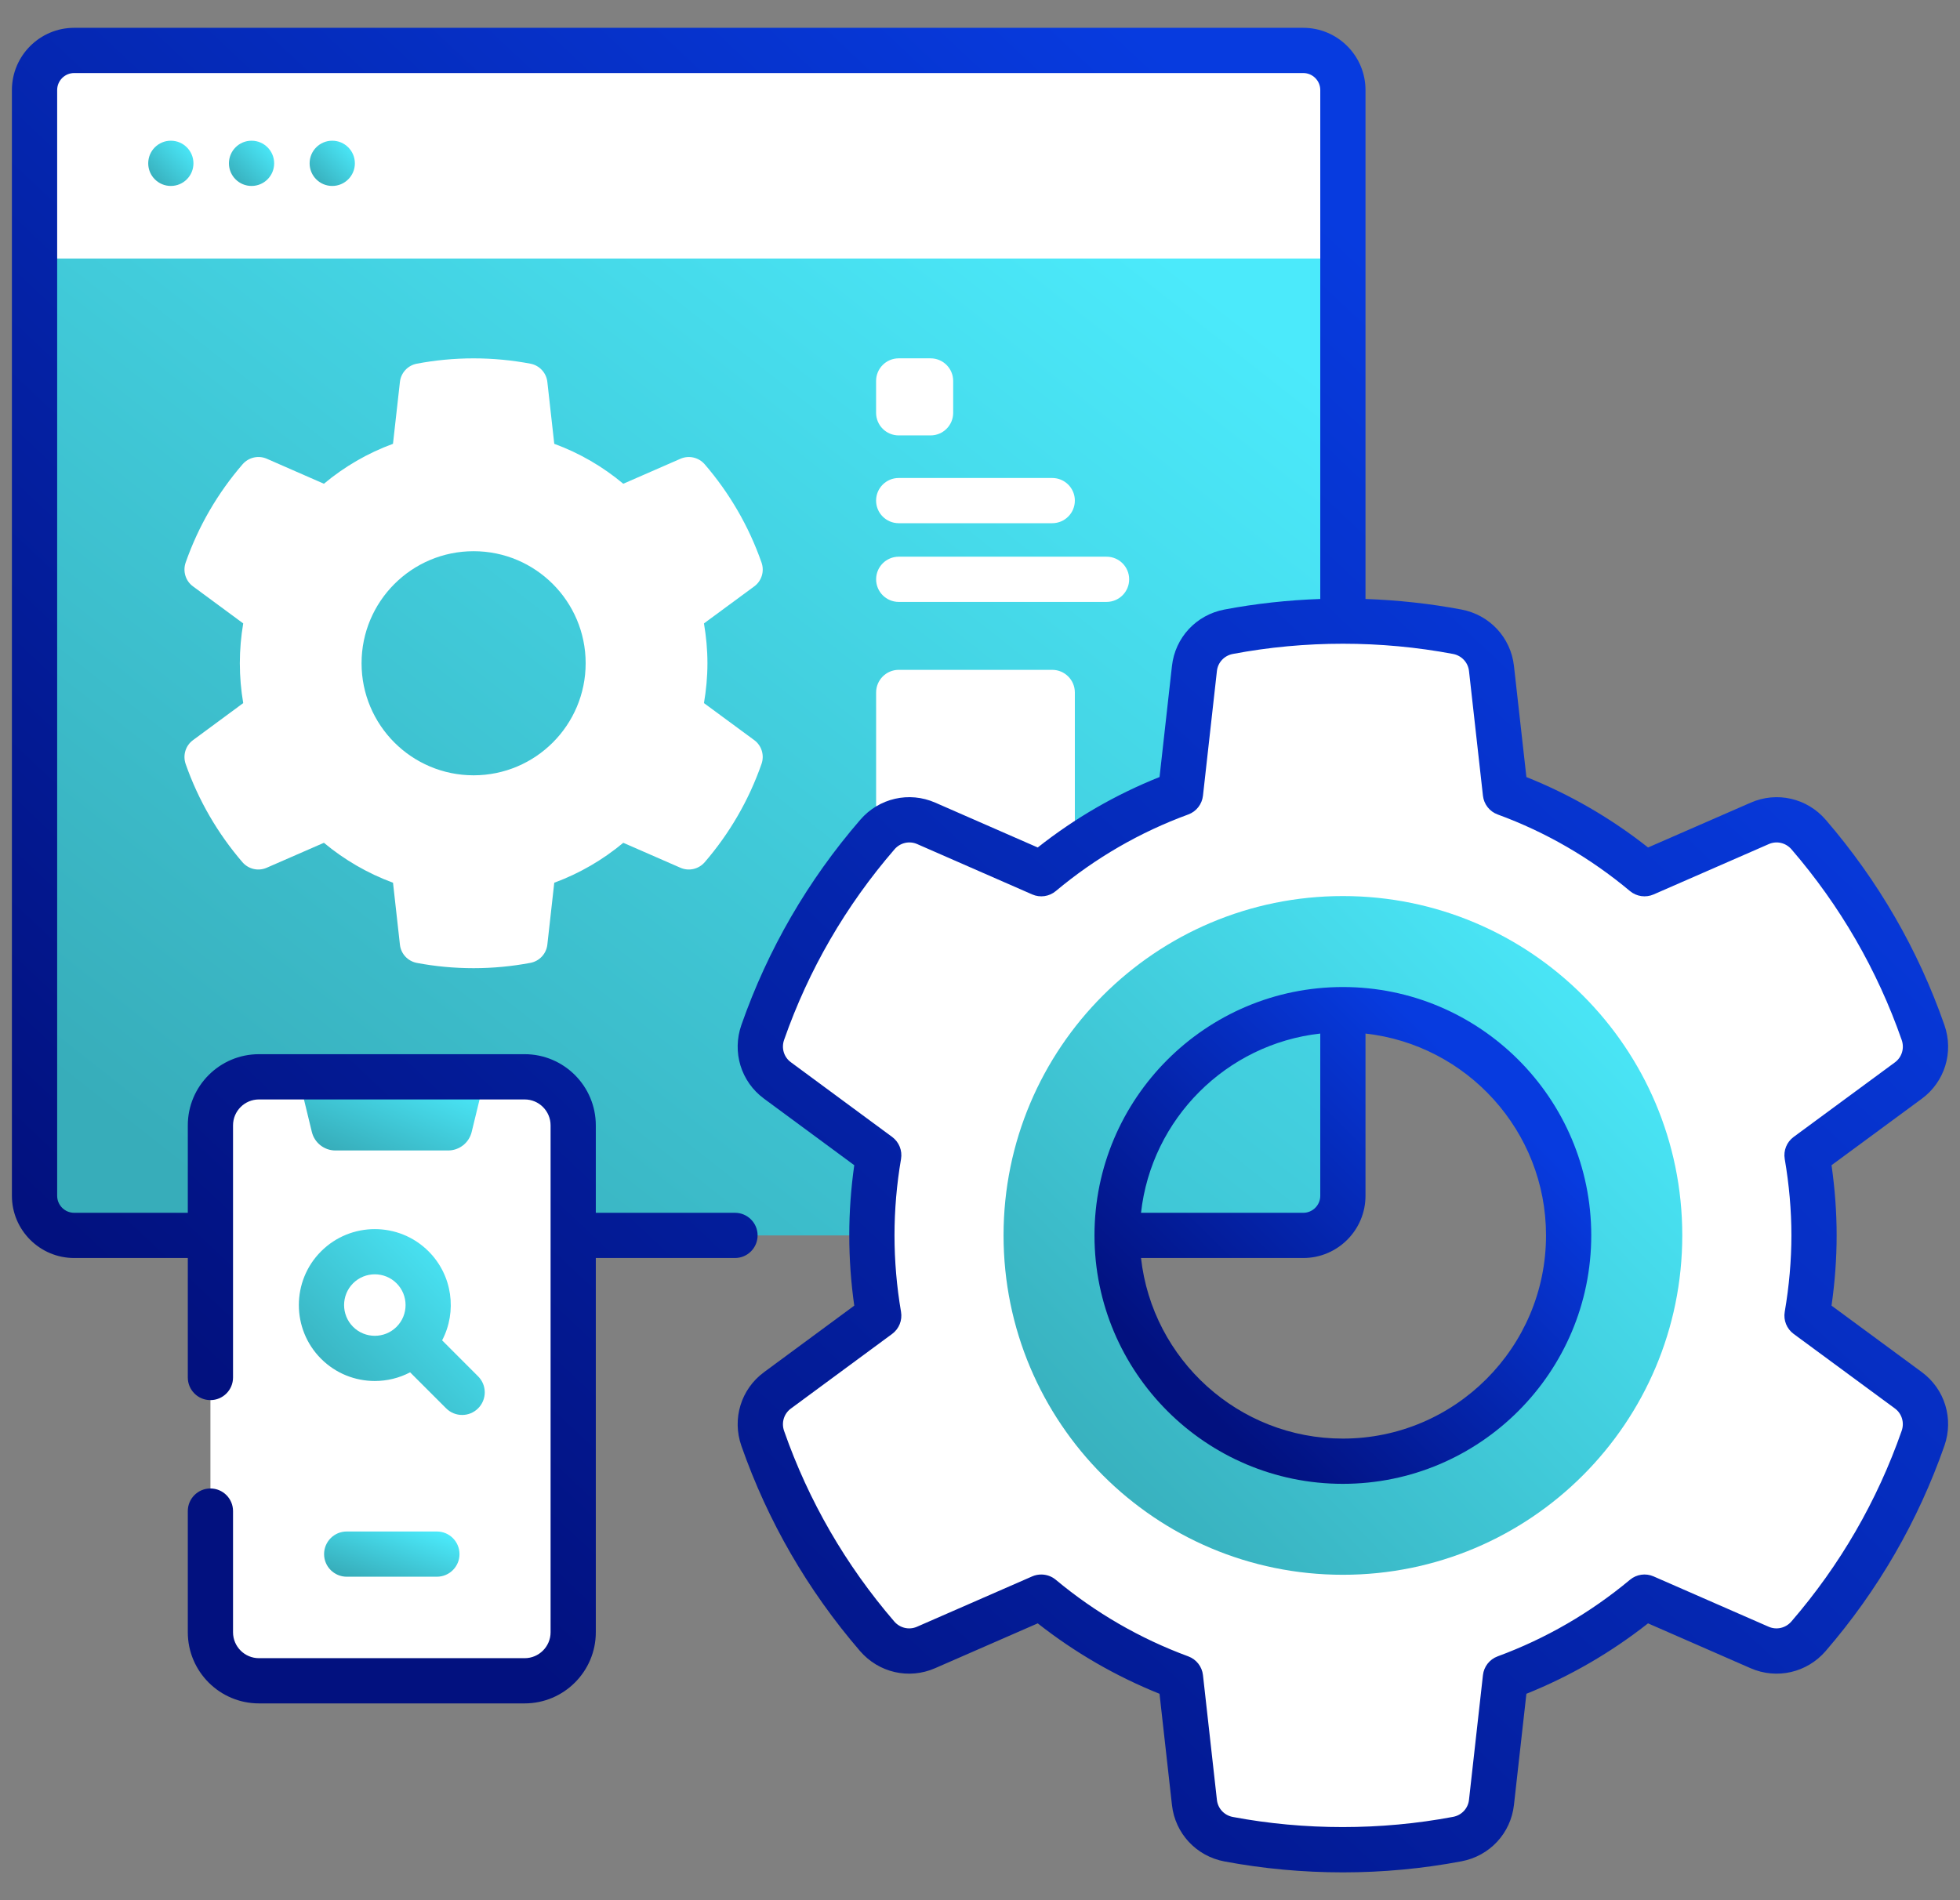 <svg width="66" height="64" viewBox="0 0 66 64" fill="none" xmlns="http://www.w3.org/2000/svg">
<rect x="0" y="0" width="66" height="64" fill="#808080" stroke="none"/>
<path d="M45.22 8.706V40.275C45.22 41.012 44.623 41.61 43.886 41.61H2.498C1.761 41.61 1.164 41.012 1.164 40.275V8.706L1.925 7.944H44.404L45.22 8.706Z" fill="url(#paint0_linear_1933_6021)"/>
<path d="M35.432 32.609H30.263C29.843 32.609 29.502 32.268 29.502 31.848V23.323C29.502 22.903 29.843 22.561 30.263 22.561H35.432C35.853 22.561 36.194 22.903 36.194 23.323V31.848C36.194 32.268 35.853 32.609 35.432 32.609Z" fill="white"/>
<path d="M45.22 8.706V3.033C45.22 2.296 44.623 1.698 43.886 1.698H2.498C1.761 1.698 1.164 2.296 1.164 3.033V8.706H45.22V8.706Z" fill="white"/>
<path d="M5.753 6.263C6.173 6.263 6.514 5.922 6.514 5.501C6.514 5.08 6.173 4.739 5.753 4.739C5.332 4.739 4.991 5.08 4.991 5.501C4.991 5.922 5.332 6.263 5.753 6.263Z" fill="url(#paint1_linear_1933_6021)"/>
<path d="M8.471 6.263C8.891 6.263 9.232 5.922 9.232 5.501C9.232 5.08 8.891 4.739 8.471 4.739C8.05 4.739 7.709 5.08 7.709 5.501C7.709 5.922 8.05 6.263 8.471 6.263Z" fill="url(#paint2_linear_1933_6021)"/>
<path d="M11.188 6.263C11.608 6.263 11.95 5.922 11.95 5.501C11.95 5.08 11.608 4.739 11.188 4.739C10.767 4.739 10.426 5.08 10.426 5.501C10.426 5.922 10.767 6.263 11.188 6.263Z" fill="url(#paint3_linear_1933_6021)"/>
<path d="M64.261 46.826L60.85 44.314C61 43.435 61.085 42.53 61.085 41.608C61.085 40.69 61 39.786 60.85 38.907L64.261 36.394C64.764 36.023 64.962 35.368 64.757 34.779C63.896 32.309 62.578 30.055 60.904 28.11C60.497 27.638 59.83 27.481 59.258 27.731L55.377 29.428C53.998 28.275 52.417 27.347 50.694 26.717L50.223 22.515C50.154 21.895 49.687 21.395 49.073 21.279C47.825 21.043 46.536 20.92 45.22 20.92C43.904 20.92 42.618 21.043 41.372 21.279C40.759 21.395 40.292 21.895 40.222 22.513L39.751 26.717C38.029 27.347 36.448 28.27 35.063 29.428L31.189 27.731C30.619 27.481 29.954 27.637 29.545 28.109C27.868 30.05 26.549 32.305 25.685 34.774C25.478 35.364 25.676 36.019 26.178 36.39L29.591 38.907C29.44 39.786 29.359 40.685 29.359 41.608C29.359 42.53 29.44 43.435 29.591 44.314L26.178 46.831C25.676 47.201 25.478 47.857 25.685 48.447C26.549 50.915 27.866 53.17 29.536 55.11C29.944 55.583 30.61 55.738 31.181 55.488L35.063 53.793C36.448 54.946 38.029 55.868 39.751 56.503L40.222 60.711C40.292 61.331 40.759 61.83 41.373 61.946C42.621 62.181 43.907 62.301 45.22 62.301C46.536 62.301 47.825 62.178 49.073 61.941C49.687 61.826 50.154 61.326 50.223 60.706L50.694 56.503C52.417 55.868 53.992 54.946 55.377 53.793L59.254 55.488C59.825 55.738 60.492 55.583 60.899 55.112C62.573 53.171 63.891 50.915 64.757 48.442C64.962 47.853 64.764 47.196 64.261 46.826ZM45.22 52.074C39.44 52.074 34.758 47.387 34.758 41.607C34.758 35.833 39.44 31.145 45.22 31.145C51 31.145 55.681 35.833 55.681 41.607C55.681 47.387 51 52.074 45.22 52.074Z" fill="white"/>
<path d="M45.22 30.18C38.907 30.18 33.793 35.3 33.793 41.607C33.793 47.92 38.907 53.04 45.22 53.04C51.533 53.04 56.648 47.92 56.648 41.607C56.648 35.3 51.533 30.18 45.22 30.18ZM45.22 49.215C41.02 49.215 37.618 45.809 37.618 41.608C37.618 37.413 41.02 34.007 45.22 34.007C49.42 34.007 52.822 37.413 52.822 41.608C52.822 45.809 49.42 49.215 45.22 49.215Z" fill="url(#paint4_linear_1933_6021)"/>
<path d="M23.822 22.338C23.822 21.883 23.779 21.434 23.705 20.997L25.398 19.75C25.648 19.567 25.746 19.241 25.644 18.949C25.216 17.723 24.562 16.604 23.731 15.639C23.529 15.405 23.199 15.328 22.915 15.451L20.988 16.293C20.304 15.721 19.519 15.261 18.664 14.948L18.431 12.862C18.396 12.554 18.164 12.306 17.86 12.249C17.24 12.132 16.601 12.07 15.948 12.07C15.294 12.07 14.656 12.132 14.037 12.249C13.733 12.306 13.501 12.554 13.467 12.862L13.233 14.948C12.379 15.261 11.594 15.719 10.907 16.293L8.984 15.451C8.701 15.327 8.37 15.404 8.168 15.638C7.335 16.602 6.681 17.721 6.252 18.946C6.15 19.239 6.247 19.565 6.497 19.748L8.19 20.997C8.116 21.434 8.076 21.881 8.076 22.338C8.076 22.796 8.116 23.245 8.19 23.681L6.497 24.93C6.247 25.114 6.15 25.44 6.252 25.733C6.681 26.958 7.335 28.077 8.164 29.04C8.366 29.274 8.697 29.351 8.98 29.227L10.907 28.386C11.594 28.958 12.379 29.416 13.234 29.731L13.467 31.819C13.501 32.127 13.734 32.375 14.039 32.432C14.658 32.549 15.296 32.609 15.948 32.609C16.601 32.609 17.241 32.547 17.86 32.43C18.164 32.373 18.396 32.125 18.431 31.817L18.664 29.731C19.519 29.416 20.302 28.958 20.988 28.386L22.913 29.227C23.197 29.351 23.527 29.274 23.73 29.04C24.561 28.077 25.215 26.957 25.643 25.73C25.746 25.438 25.648 25.112 25.398 24.928L23.705 23.681C23.779 23.245 23.822 22.796 23.822 22.338ZM15.948 26.113C13.863 26.113 12.175 24.423 12.175 22.338C12.175 20.256 13.863 18.565 15.948 18.565C18.032 18.565 19.721 20.256 19.721 22.338C19.721 24.423 18.032 26.113 15.948 26.113Z" fill="white"/>
<path d="M31.335 14.665H30.263C29.842 14.665 29.501 14.324 29.501 13.904V12.831C29.501 12.41 29.842 12.069 30.263 12.069H31.335C31.756 12.069 32.097 12.41 32.097 12.831V13.904C32.097 14.324 31.756 14.665 31.335 14.665Z" fill="white"/>
<path d="M29.501 16.86C29.501 17.281 29.842 17.622 30.263 17.622H35.432C35.853 17.622 36.194 17.281 36.194 16.86C36.194 16.44 35.853 16.099 35.432 16.099H30.263C29.842 16.099 29.501 16.44 29.501 16.86Z" fill="white"/>
<path d="M37.261 18.75H30.264C29.843 18.75 29.502 19.091 29.502 19.512C29.502 19.932 29.843 20.273 30.264 20.273H37.261C37.682 20.273 38.023 19.932 38.023 19.512C38.023 19.091 37.682 18.75 37.261 18.75Z" fill="white"/>
<path d="M17.668 56.611H8.721C7.818 56.611 7.086 55.879 7.086 54.977V37.903C7.086 37 7.818 36.269 8.721 36.269H10.052L11.297 37.03H15.091L16.336 36.269H17.668C18.57 36.269 19.302 37 19.302 37.903V54.977C19.302 55.879 18.57 56.611 17.668 56.611Z" fill="white"/>
<path d="M15.883 38.125L16.334 36.269H10.05L10.501 38.125C10.59 38.491 10.918 38.749 11.295 38.749H15.089C15.466 38.749 15.794 38.491 15.883 38.125Z" fill="url(#paint5_linear_1933_6021)"/>
<path d="M64.713 46.213L61.674 43.975C61.788 43.177 61.846 42.383 61.846 41.608C61.846 40.836 61.788 40.043 61.674 39.245L64.713 37.007C65.487 36.437 65.794 35.44 65.476 34.527C64.591 31.989 63.246 29.663 61.48 27.613C60.85 26.881 59.834 26.648 58.953 27.034L55.496 28.544C54.242 27.554 52.867 26.758 51.399 26.172L50.98 22.429C50.873 21.473 50.163 20.71 49.214 20.53C48.153 20.33 47.069 20.212 45.981 20.174V3.033C45.981 1.877 45.041 0.937 43.885 0.937H2.498C1.342 0.937 0.401 1.877 0.401 3.033V40.275C0.401 41.431 1.342 42.371 2.498 42.371H6.324V46.395C6.324 46.816 6.665 47.157 7.085 47.157C7.506 47.157 7.847 46.816 7.847 46.395V37.903C7.847 37.421 8.239 37.03 8.72 37.03H17.667C18.148 37.03 18.54 37.421 18.54 37.903V54.976C18.54 55.457 18.148 55.849 17.667 55.849H8.72C8.239 55.849 7.847 55.458 7.847 54.976V50.895C7.847 50.474 7.506 50.133 7.085 50.133C6.665 50.133 6.324 50.474 6.324 50.895V54.976C6.324 56.297 7.398 57.372 8.72 57.372H17.667C18.988 57.372 20.063 56.297 20.063 54.976V42.371H24.749C25.17 42.371 25.511 42.03 25.511 41.609C25.511 41.189 25.17 40.848 24.749 40.848H20.063V37.903C20.063 36.581 18.988 35.506 17.667 35.506H8.72C7.398 35.506 6.324 36.581 6.324 37.903V40.848H2.498C2.182 40.848 1.925 40.591 1.925 40.275V3.033C1.925 2.717 2.182 2.46 2.498 2.46H43.885C44.201 2.46 44.458 2.717 44.458 3.033V20.174C43.371 20.212 42.289 20.329 41.23 20.53C40.281 20.71 39.571 21.473 39.464 22.429L39.046 26.171C37.571 26.76 36.195 27.555 34.944 28.544L31.494 27.034C30.614 26.648 29.599 26.88 28.969 27.61C27.202 29.654 25.855 31.979 24.965 34.522C24.646 35.435 24.951 36.432 25.726 37.003L28.766 39.245C28.654 40.03 28.598 40.822 28.598 41.608C28.598 42.395 28.654 43.19 28.766 43.975L25.726 46.217C24.951 46.788 24.646 47.785 24.965 48.698C25.853 51.236 27.197 53.561 28.959 55.607C29.589 56.339 30.605 56.572 31.486 56.187L34.944 54.676C36.195 55.66 37.571 56.456 39.045 57.048L39.464 60.795C39.571 61.752 40.282 62.516 41.232 62.695C42.532 62.939 43.874 63.063 45.22 63.063C46.562 63.063 47.906 62.938 49.214 62.69C50.163 62.511 50.873 61.748 50.98 60.791L51.399 57.048C52.868 56.458 54.242 55.662 55.495 54.676L58.949 56.187C59.829 56.571 60.845 56.34 61.476 55.609C63.241 53.563 64.586 51.236 65.475 48.694C65.794 47.78 65.487 46.783 64.713 46.213ZM64.036 48.191C63.211 50.552 61.962 52.713 60.322 54.613C60.13 54.835 59.824 54.906 59.559 54.791L55.681 53.094C55.417 52.979 55.11 53.022 54.888 53.207C53.55 54.322 52.05 55.191 50.429 55.788C50.159 55.888 49.968 56.132 49.936 56.418L49.466 60.621C49.434 60.909 49.219 61.139 48.931 61.193C46.495 61.653 43.924 61.65 41.514 61.197C41.226 61.143 41.011 60.913 40.978 60.625L40.508 56.418C40.476 56.132 40.285 55.888 40.014 55.788C38.389 55.189 36.887 54.32 35.551 53.207C35.412 53.091 35.238 53.031 35.063 53.031C34.96 53.031 34.856 53.051 34.758 53.094L30.876 54.791C30.611 54.906 30.305 54.835 30.113 54.613C28.477 52.712 27.228 50.553 26.403 48.195C26.306 47.917 26.397 47.615 26.63 47.443L30.042 44.927C30.274 44.756 30.389 44.469 30.341 44.185C30.195 43.333 30.121 42.466 30.121 41.608C30.121 40.752 30.195 39.886 30.341 39.035C30.389 38.751 30.274 38.464 30.042 38.293L26.63 35.776C26.397 35.605 26.306 35.303 26.403 35.025C27.229 32.663 28.48 30.504 30.121 28.606C30.312 28.384 30.619 28.313 30.884 28.429L34.758 30.125C35.023 30.242 35.331 30.197 35.552 30.012C36.887 28.895 38.388 28.027 40.013 27.432C40.284 27.333 40.475 27.088 40.508 26.801L40.978 22.598C41.01 22.311 41.225 22.081 41.513 22.026C43.943 21.566 46.502 21.567 48.931 22.026C49.218 22.081 49.433 22.311 49.466 22.598L49.936 26.801C49.968 27.088 50.16 27.333 50.431 27.432C52.049 28.024 53.548 28.892 54.887 30.012C55.109 30.197 55.416 30.241 55.681 30.126L59.563 28.429C59.828 28.313 60.134 28.385 60.326 28.607C61.967 30.512 63.215 32.672 64.037 35.028C64.134 35.306 64.043 35.608 63.81 35.78L60.398 38.293C60.166 38.463 60.05 38.751 60.098 39.034C60.247 39.904 60.323 40.77 60.323 41.607C60.323 42.448 60.247 43.315 60.098 44.185C60.05 44.469 60.166 44.756 60.398 44.927L63.809 47.439C64.042 47.611 64.133 47.913 64.036 48.191Z" fill="url(#paint6_linear_1933_6021)"/>
<path d="M45.219 33.244C45.219 33.244 45.219 33.244 45.219 33.244C45.219 33.244 45.219 33.244 45.219 33.244C40.607 33.244 36.855 36.996 36.855 41.608C36.855 46.222 40.608 49.977 45.219 49.977C49.831 49.977 53.583 46.222 53.583 41.608C53.583 36.996 49.831 33.244 45.219 33.244ZM44.458 34.811V40.275C44.458 40.591 44.201 40.848 43.885 40.848H38.422C38.774 37.683 41.293 35.163 44.458 34.811ZM45.219 48.453C41.706 48.453 38.803 45.788 38.422 42.371H43.885C45.041 42.371 45.981 41.431 45.981 40.275V34.811C49.396 35.191 52.06 38.094 52.06 41.608C52.06 45.382 48.991 48.453 45.219 48.453Z" fill="url(#paint7_linear_1933_6021)"/>
<path d="M16.1 46.357L14.888 45.144C15.394 44.179 15.241 42.956 14.431 42.146C13.433 41.148 11.81 41.148 10.812 42.146C9.814 43.143 9.814 44.767 10.812 45.765C11.311 46.264 11.966 46.513 12.621 46.513C13.03 46.513 13.439 46.416 13.81 46.221L15.023 47.434C15.172 47.583 15.367 47.657 15.562 47.657C15.757 47.657 15.951 47.583 16.1 47.434C16.398 47.136 16.398 46.654 16.1 46.357ZM11.889 44.688C11.486 44.284 11.486 43.627 11.889 43.223C12.091 43.021 12.356 42.92 12.621 42.92C12.887 42.92 13.152 43.021 13.354 43.223C13.758 43.627 13.758 44.284 13.354 44.688C12.95 45.092 12.293 45.092 11.889 44.688Z" fill="url(#paint8_linear_1933_6021)"/>
<path d="M10.913 52.344C10.913 52.764 11.255 53.105 11.675 53.105H14.711C15.132 53.105 15.473 52.764 15.473 52.344C15.473 51.923 15.132 51.582 14.711 51.582H11.675C11.255 51.582 10.913 51.923 10.913 52.344Z" fill="url(#paint9_linear_1933_6021)"/>
<defs>
<linearGradient id="paint0_linear_1933_6021" x1="23.734" y1="53.449" x2="51.481" y2="18.225" gradientUnits="userSpaceOnUse">
<stop stop-color="#37ADBA"/>
<stop offset="1" stop-color="#4BEAFB"/>
</linearGradient>
<linearGradient id="paint1_linear_1933_6021" x1="5.771" y1="6.798" x2="7.062" y2="5.546" gradientUnits="userSpaceOnUse">
<stop stop-color="#37ADBA"/>
<stop offset="1" stop-color="#4BEAFB"/>
</linearGradient>
<linearGradient id="paint2_linear_1933_6021" x1="8.489" y1="6.798" x2="9.78" y2="5.546" gradientUnits="userSpaceOnUse">
<stop stop-color="#37ADBA"/>
<stop offset="1" stop-color="#4BEAFB"/>
</linearGradient>
<linearGradient id="paint3_linear_1933_6021" x1="11.207" y1="6.798" x2="12.498" y2="5.546" gradientUnits="userSpaceOnUse">
<stop stop-color="#37ADBA"/>
<stop offset="1" stop-color="#4BEAFB"/>
</linearGradient>
<linearGradient id="paint4_linear_1933_6021" x1="45.502" y1="61.08" x2="64.873" y2="42.294" gradientUnits="userSpaceOnUse">
<stop stop-color="#37ADBA"/>
<stop offset="1" stop-color="#4BEAFB"/>
</linearGradient>
<linearGradient id="paint5_linear_1933_6021" x1="13.27" y1="39.622" x2="14.738" y2="36.013" gradientUnits="userSpaceOnUse">
<stop stop-color="#37ADBA"/>
<stop offset="1" stop-color="#4BEAFB"/>
</linearGradient>
<linearGradient id="paint6_linear_1933_6021" x1="33.165" y1="-3.748" x2="-4.088" y2="35.899" gradientUnits="userSpaceOnUse">
<stop stop-color="#073BDF"/>
<stop offset="1" stop-color="#02117F"/>
</linearGradient>
<linearGradient id="paint7_linear_1933_6021" x1="45.262" y1="31.983" x2="35.21" y2="42.173" gradientUnits="userSpaceOnUse">
<stop stop-color="#073BDF"/>
<stop offset="1" stop-color="#02117F"/>
</linearGradient>
<linearGradient id="paint8_linear_1933_6021" x1="13.271" y1="49.858" x2="18.575" y2="44.713" gradientUnits="userSpaceOnUse">
<stop stop-color="#37ADBA"/>
<stop offset="1" stop-color="#4BEAFB"/>
</linearGradient>
<linearGradient id="paint9_linear_1933_6021" x1="13.249" y1="53.641" x2="14.045" y2="51.332" gradientUnits="userSpaceOnUse">
<stop stop-color="#37ADBA"/>
<stop offset="1" stop-color="#4BEAFB"/>
</linearGradient>
</defs>
</svg>

